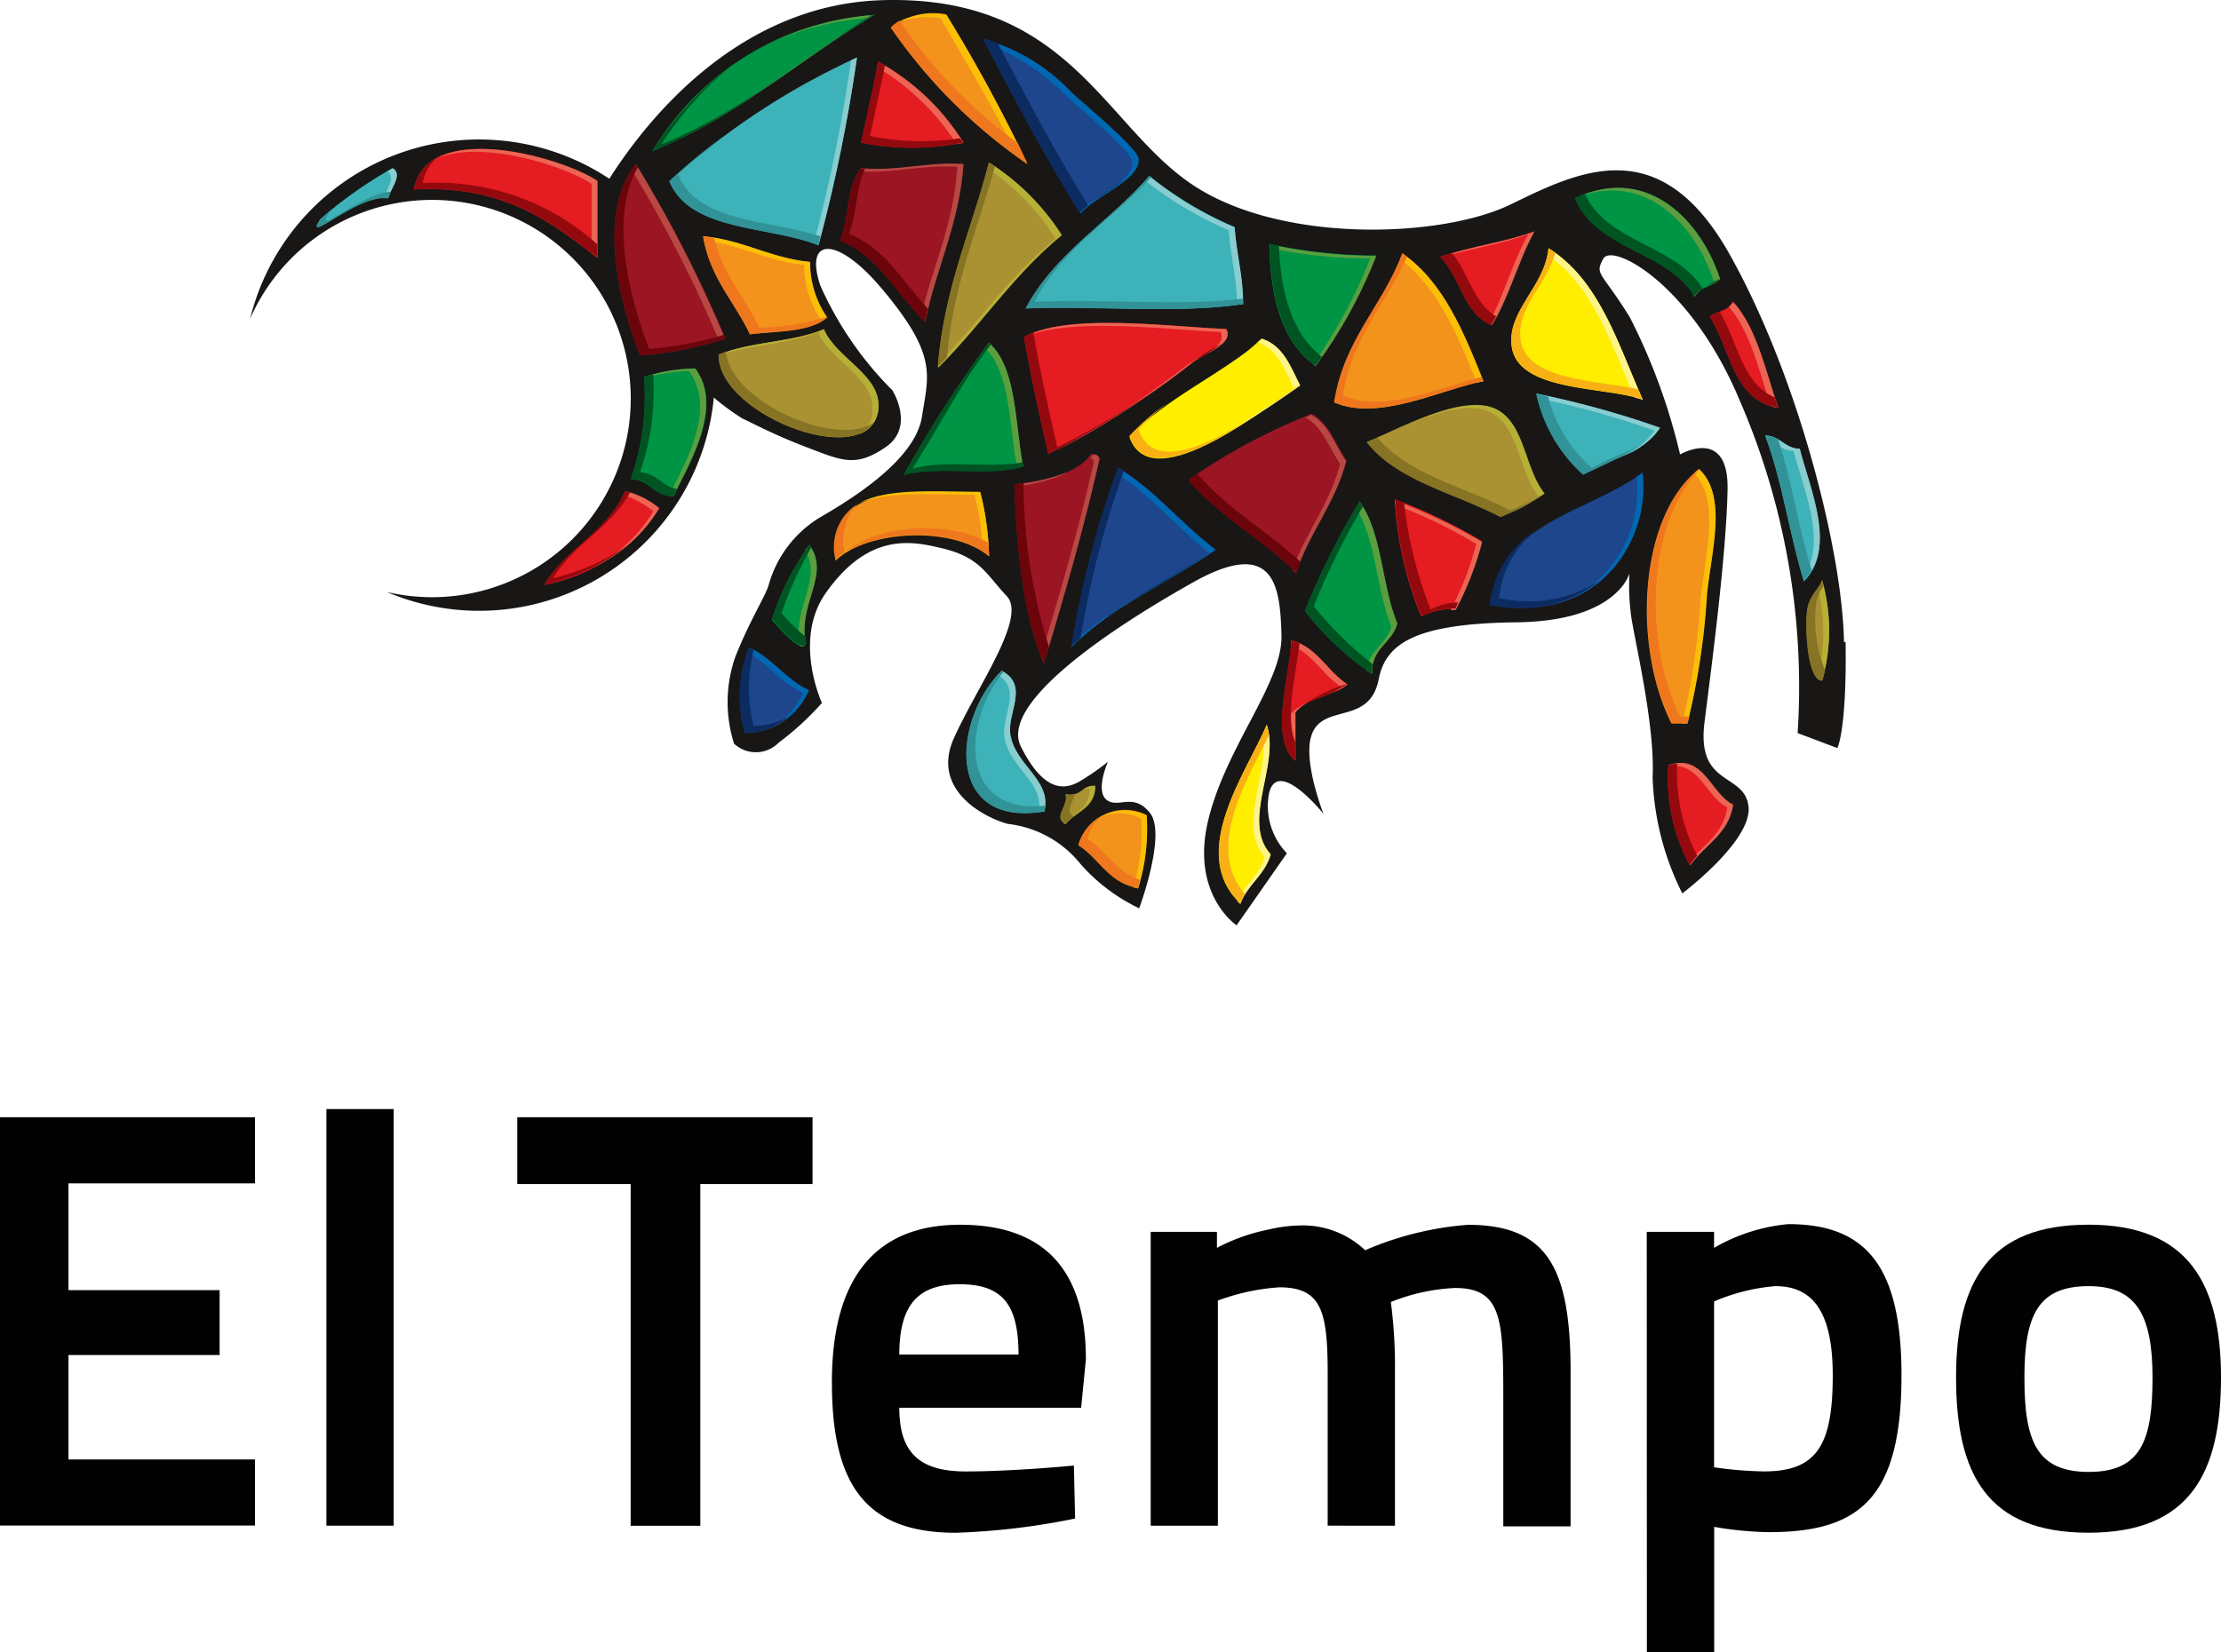 <svg xmlns="http://www.w3.org/2000/svg" width="93.559" height="69.608" viewBox="0 0 93.559 69.608">
  <g id="Logo" transform="translate(0 0.018)">
    <path id="Path_663" data-name="Path 663" d="M0,84.35H10.741v2.784H2.885v4.5H9.252v2.734H2.885v4.4h7.857v2.784H0Z" transform="translate(0 -37.291)" fill="#010102"/>
    <rect id="Rectangle_3186" data-name="Rectangle 3186" width="2.835" height="17.554" transform="translate(13.749 46.713)" fill="#010102"/>
    <path id="Path_664" data-name="Path 664" d="M39.05,84.35H51.488v2.812H46.761v14.4H43.826v-14.4H39.05Z" transform="translate(-17.26 -37.291)" fill="#010102"/>
    <path id="Path_665" data-name="Path 665" d="M70.667,97.934h0c0-2.165-.72-2.963-2.489-2.963s-2.533.9-2.533,2.963ZM73,102.61l.05,2.232a29.706,29.706,0,0,1-5.022.6c-3.755,0-5.223-1.964-5.223-6.339,0-4.525,1.942-6.64,5.4-6.64s5.3,1.813,5.3,5.669l-.2,2.042H65.645c0,1.813.77,2.684,2.79,2.684S73,102.61,73,102.61Z" transform="translate(-27.762 -40.876)" fill="#010102"/>
    <path id="Path_666" data-name="Path 666" d="M86.87,105.148V92.766h2.79v.675a7.99,7.99,0,0,1,2.165-.77,6.271,6.271,0,0,1,1.289-.173,3.828,3.828,0,0,1,2.79,1.043,13.441,13.441,0,0,1,4.33-1.071c3.381,0,4.324,1.864,4.324,6.216v6.489h-2.835V99.808c0-3.348-.045-4.676-2.037-4.676a8.2,8.2,0,0,0-2.7.591,20.947,20.947,0,0,1,.173,2.985v6.439H94.325V98.759c0-2.634-.246-3.655-2.037-3.655a9.117,9.117,0,0,0-2.589.558v9.486Z" transform="translate(-38.397 -40.88)" fill="#010102"/>
    <path id="Path_667" data-name="Path 667" d="M127.155,95.679h0v6.986a16.141,16.141,0,0,0,2.109.173c2.232,0,2.89-1.116,2.89-4.051,0-2.79-.921-3.755-2.416-3.755a8.163,8.163,0,0,0-2.584.647m-2.835-2.935h2.835v.675a7.645,7.645,0,0,1,3.125-1c3.231,0,4.771,1.713,4.771,6.367,0,5.173-1.763,6.612-5.58,6.612a14.446,14.446,0,0,1-2.31-.223v5.273h-2.835Z" transform="translate(-54.95 -40.858)" fill="#010102"/>
    <path id="Path_668" data-name="Path 668" d="M155.945,98.9h0c0-2.611-.67-3.85-2.684-3.85-2.115,0-2.712,1.189-2.712,3.85s.5,3.978,2.712,3.978,2.684-1.339,2.684-3.978m2.885,0c0,4.006-1.295,6.54-5.58,6.54s-5.58-2.483-5.58-6.54,1.395-6.439,5.58-6.439S158.83,94.926,158.83,98.9Z" transform="translate(-65.271 -40.876)" fill="#010102"/>
    <path id="Path_669" data-name="Path 669" d="M86.023,27.033c-.061-3.722-1.892-11.11-4.81-16.321s-6.3-3.549-9.224-2.12-9.731,1.674-13.459-.859S53.319-.281,45.418-.008c-6.166.234-9.994,5.3-11.405,7.522a9.932,9.932,0,0,0-15.133,5.9,8.37,8.37,0,1,1,5.758,11.511,9.932,9.932,0,0,0,13.777-8.191,10.268,10.268,0,0,0,1.222.893c.285.117,1.2.631,2.69,1.2s2.059.859,3.32,0,.29-2.4.29-2.4A14.631,14.631,0,0,1,42.9,12.011c-.692-2.065.731-2.092,2.606.151,2.344,2.79,1.953,3.61,1.674,5.385s-2.84,3.4-4.33,4.257a4.866,4.866,0,0,0-2.137,2.868c-.173.513-.776,1.44-1.384,2.963a5.764,5.764,0,0,0-.061,3.683,1.347,1.347,0,0,0,1.88-.045A12.069,12.069,0,0,0,42.969,29.6s-1.233-2.656.162-4.631c1.847-2.628,3.711-2.171,4.961-1.869,1.546.379,1.8,1.083,2.662,2s-1.261,3.822-2.232,6,1.317,3.348,2.293,3.6a4.573,4.573,0,0,1,3.035,1.674,7.7,7.7,0,0,0,2.483,1.88s1.161-3.119.458-4.012-1.339-.173-1.83-.558.056-1.607.056-1.607a9.782,9.782,0,0,1-1.144.8c-.742.458-1.6.4-2.522-1.434s3.783-4.977,7.254-6.925,3.666.229,3.722,2.232-2.349,4.693-3.091,7.812,1.2,4.408,1.2,4.408l2.12-3.035a2.868,2.868,0,0,1-.742-2.578c.4-1.434,2.282.915,2.282.915s-.843-2.137-.525-3.242c.418-1.479,2.461-.424,2.851-2.427.3-1.529,1.574-2.349,5.814-2.4s4.749-2.059,4.749-2.059a9.821,9.821,0,0,0,.061,1.719c.112.915,1.027,4.637.915,6.869a11.732,11.732,0,0,0,1.25,4.894S82.173,35.4,82,33.957s-2.2-.8-1.853-3.543.915-7.1.971-9.793-2-1.49-2-1.49a25.479,25.479,0,0,0-2.12-5.786c-1.205-1.947-1.49-1.774-1.116-2.461s3.677,1.043,5.731,5.931A30.336,30.336,0,0,1,84.07,30.871l1.674.631s.4-.748.346-4.464" transform="translate(-8.345 0)" fill="#181716"/>
    <path id="Path_670" data-name="Path 670" d="M58.6,1.11C55.449,3,52.816,5.39,49.25,6.852A11.819,11.819,0,0,1,58.6,1.11" transform="translate(-21.769 -0.498)" fill="#009445" fill-rule="evenodd"/>
    <path id="Path_671" data-name="Path 671" d="M69.592,1.08A65.483,65.483,0,0,1,73,7.358,22.118,22.118,0,0,1,67.26,1.616a2.855,2.855,0,0,1,2.332-.558" transform="translate(-29.729 -0.469)" fill="#f3931b" fill-rule="evenodd"/>
    <path id="Path_672" data-name="Path 672" d="M74.21,2.92A8.169,8.169,0,0,1,77.96,5.2c.87.792,2.751,2.349,2.79,2.79.039.887-1.769,1.512-2.438,2.282-1.462-2.344-2.79-4.838-4.079-7.332" transform="translate(-32.801 -1.298)" fill="#1d468d" fill-rule="evenodd"/>
    <path id="Path_673" data-name="Path 673" d="M58.436,4.32a67.127,67.127,0,0,1-1.618,7.9c-2.154-.831-5.4-.558-6.277-2.69a30.572,30.572,0,0,1,7.9-5.206" transform="translate(-22.339 -1.917)" fill="#3db3b9" fill-rule="evenodd"/>
    <path id="Path_674" data-name="Path 674" d="M65.73,4.64a9.834,9.834,0,0,1,3.588,3.409,10.769,10.769,0,0,1-4.308,0c.24-1.116.5-2.232.72-3.409" transform="translate(-28.735 -2.059)" fill="#e51c22" fill-rule="evenodd"/>
    <path id="Path_675" data-name="Path 675" d="M38.957,12.577v3.231c-1.981-1.551-3.99-3.069-7.717-2.874.558-3,6.272-1.345,7.717-.357" transform="translate(-13.808 -4.968)" fill="#e51c22" fill-rule="evenodd"/>
    <path id="Path_676" data-name="Path 676" d="M47.286,12.36a54.606,54.606,0,0,1,3.772,7.36,15.194,15.194,0,0,1-3.588.714c-.843-2.137-1.858-5.976-.184-8.074" transform="translate(-20.502 -5.471)" fill="#9b1522" fill-rule="evenodd"/>
    <path id="Path_677" data-name="Path 677" d="M68.606,12.348c-.184,2.572-1.149,4.352-1.618,6.64-1.2-1.116-1.908-2.756-3.588-3.409.4-.915.273-2.36.9-3.052,1.635.139,2.712-.279,4.308-.179" transform="translate(-28.023 -5.459)" fill="#9b1522" fill-rule="evenodd"/>
    <path id="Path_678" data-name="Path 678" d="M72.954,12.26A9.921,9.921,0,0,1,76,15.307c-1.986,1.6-3.4,3.778-5.2,5.58.268-3.348,1.412-5.758,2.154-8.61" transform="translate(-31.294 -5.427)" fill="#aa9132" fill-rule="evenodd"/>
    <path id="Path_679" data-name="Path 679" d="M86.234,15.431c.078,1.116.346,2.042.357,3.231-2.7.413-6.138.061-9.151.179,1.239-2.349,3.549-3.633,5.2-5.58a15.239,15.239,0,0,0,3.593,2.154" transform="translate(-34.229 -5.869)" fill="#3db3b9" fill-rule="evenodd"/>
    <path id="Path_680" data-name="Path 680" d="M125.005,18.013c-.285.312-.859.329-1.043.742-1.116-1.936-4.174-1.97-5.022-4.163,3.13-1.451,5.346,1.077,6.093,3.42" transform="translate(-52.572 -6.269)" fill="#009445" fill-rule="evenodd"/>
    <path id="Path_681" data-name="Path 681" d="M112.681,17.45c-.7,1.222-1.066,2.79-1.8,3.951-1.183-.5-1.306-2.048-2.154-2.874,1.228-.446,2.734-.614,3.951-1.077" transform="translate(-48.059 -7.721)" fill="#e51c22" fill-rule="evenodd"/>
    <path id="Path_682" data-name="Path 682" d="M115.666,18.73c2.126,1.322,2.907,3.99,3.962,6.372-1.624-.558-5.3-.307-5.519-2.265-.173-1.5,1.395-2.477,1.557-4.107" transform="translate(-50.431 -8.287)" fill="#fe0" fill-rule="evenodd"/>
    <path id="Path_683" data-name="Path 683" d="M95.847,18.41a21.17,21.17,0,0,0,4.464.48,19.977,19.977,0,0,1-2.561,4.637c-1.362-.982-1.886-2.79-1.92-5.117" transform="translate(-42.358 -8.145)" fill="#009445" fill-rule="evenodd"/>
    <path id="Path_684" data-name="Path 684" d="M53.092,17.83c1.674.162,2.79.91,4.464,1.077a4.079,4.079,0,0,0,.72,2.332c-.681.636-2.048.558-3.231.72-.653-1.389-1.674-2.371-1.975-4.129" transform="translate(-23.457 -7.889)" fill="#f3931b" fill-rule="evenodd"/>
    <path id="Path_685" data-name="Path 685" d="M107.027,24.5c-1.847.374-4.419,1.707-6.277.9.4-2.645,2.037-4.062,2.868-6.277,1.724,1.205,2.572,3.292,3.409,5.379" transform="translate(-44.532 -8.459)" fill="#f3931b" fill-rule="evenodd"/>
    <path id="Path_686" data-name="Path 686" d="M130.03,22.73c1.032,1.116,1.373,2.907,1.931,4.5-1.914-.335-2.014-2.489-2.89-3.856.3-.234.831-.234.96-.642" transform="translate(-57.05 -10.055)" fill="#e51c22" fill-rule="evenodd"/>
    <path id="Path_687" data-name="Path 687" d="M85.831,24.623c.3.619-.82.976-1.362,1.362a34.2,34.2,0,0,1-6.138,3.906c-.363-1.624-.731-3.236-1.021-4.933,1.8-1.032,6.138-.43,8.509-.34" transform="translate(-34.172 -10.776)" fill="#e51c22" fill-rule="evenodd"/>
    <path id="Path_688" data-name="Path 688" d="M54.25,25.917c1.3-.558,3.136-.525,4.43-1.077.513,1.205,2.327,1.9,2.3,3.231-.067,2.918-6.763.485-6.729-2.154" transform="translate(-23.979 -10.987)" fill="#aa9132" fill-rule="evenodd"/>
    <path id="Path_689" data-name="Path 689" d="M92.451,27.547c-1.049.6-6.216,4.91-7.181,2.182,1.54-1.674,3.845-2.617,5.58-4.129.915.279,1.205,1.183,1.618,1.975" transform="translate(-37.69 -11.323)" fill="#fe0" fill-rule="evenodd"/>
    <path id="Path_690" data-name="Path 690" d="M71.818,25.857C72.984,26.9,72.9,29.2,73.252,31.063c-1.356.435-3.638-.05-5.022.357a51.448,51.448,0,0,1,3.593-5.58" transform="translate(-30.158 -11.429)" fill="#009445" fill-rule="evenodd"/>
    <path id="Path_691" data-name="Path 691" d="M50.335,27.8c1.233,1.613-.234,4.012-.9,5.385-.854,0-.982-.692-1.8-.72a10.647,10.647,0,0,0,.558-4.308,7.3,7.3,0,0,1,2.154-.357" transform="translate(-21.057 -12.296)" fill="#009445" fill-rule="evenodd"/>
    <path id="Path_692" data-name="Path 692" d="M110.65,34.295a8.666,8.666,0,0,1-1.825.976c-1.92-1.01-4.347-1.512-5.636-3.147,1.362-.558,3.688-1.864,5.139-1.5s1.423,2.539,2.321,3.649" transform="translate(-45.611 -13.518)" fill="#aa9132" fill-rule="evenodd"/>
    <path id="Path_693" data-name="Path 693" d="M116,29.71a39.3,39.3,0,0,1,5.2,1.434c-.664,1.071-2.143,1.328-3.231,1.975A6.33,6.33,0,0,1,116,29.71" transform="translate(-51.273 -13.14)" fill="#3db3b9" fill-rule="evenodd"/>
    <path id="Path_694" data-name="Path 694" d="M96.367,33.216c-.469,1.8-1.546,3-2.109,4.709-1.412-1.4-3.253-2.377-4.548-3.906a25.373,25.373,0,0,1,5.2-2.79c.731.4.993,1.278,1.456,1.953" transform="translate(-39.652 -13.812)" fill="#9b1522" fill-rule="evenodd"/>
    <path id="Path_695" data-name="Path 695" d="M133.28,32.89c.636,0,.8.513,1.44.558.413,1.674,1.585,4.179.179,5.58-.608-1.964-.91-4.23-1.618-6.1" transform="translate(-58.911 -14.545)" fill="#3db3b9" fill-rule="evenodd"/>
    <path id="Path_696" data-name="Path 696" d="M126.515,35.41c1.2,1.116.513,3.46.329,5.273a29.954,29.954,0,0,1-.826,5.44h-.658c-1.635-3.242-1.395-8.694,1.155-10.713" transform="translate(-54.952 -15.659)" fill="#f3931b" fill-rule="evenodd"/>
    <path id="Path_697" data-name="Path 697" d="M79.811,34.3c.212-.033.318.039.357.179-.664,3-1.5,5.786-2.332,8.615-.882-1.83-1.189-5.111-1.255-7.538,1.322-.173,2.584-.413,3.231-1.255" transform="translate(-33.849 -15.167)" fill="#9b1522" fill-rule="evenodd"/>
    <path id="Path_698" data-name="Path 698" d="M82.86,35.3c1.562.949,2.662,2.366,4.1,3.443-2,1.389-4.4,2.377-6.065,4.1A39.924,39.924,0,0,1,82.86,35.3" transform="translate(-35.754 -15.611)" fill="#1d468d" fill-rule="evenodd"/>
    <path id="Path_699" data-name="Path 699" d="M118.926,35.67c.262,2.957-1.8,6.4-6.406,5.58.43-3.566,4.129-3.867,6.406-5.58" transform="translate(-49.735 -15.774)" fill="#1d468d" fill-rule="evenodd"/>
    <path id="Path_700" data-name="Path 700" d="M69.153,37.13a11.869,11.869,0,0,1,.368,2.717c-1.529-1.295-5.117-1.116-6.462.179-.363-3.348,3.119-2.862,6.1-2.868" transform="translate(-27.861 -16.42)" fill="#f3931b" fill-rule="evenodd"/>
    <path id="Path_701" data-name="Path 701" d="M105.295,37.69a23.03,23.03,0,0,1,3.655,1.752,12.952,12.952,0,0,1-1.116,2.863,3.13,3.13,0,0,0-1.434.318,14.987,14.987,0,0,1-1.116-4.933" transform="translate(-46.532 -16.667)" fill="#e51c22" fill-rule="evenodd"/>
    <path id="Path_702" data-name="Path 702" d="M45.923,37.79a7.407,7.407,0,0,1-4.843,3.231c.921-1.534,2.673-2.232,3.409-3.951a3.515,3.515,0,0,1,1.434.72" transform="translate(-18.158 -16.393)" fill="#e51c22" fill-rule="evenodd"/>
    <path id="Path_703" data-name="Path 703" d="M100.809,37.86c.954,1.289.926,3.554,1.59,5.134-.218.843-1.116,1.021-1.06,2.12a12.069,12.069,0,0,1-2.829-2.65,33.1,33.1,0,0,1,2.3-4.6" transform="translate(-43.542 -16.742)" fill="#009445" fill-rule="evenodd"/>
    <path id="Path_704" data-name="Path 704" d="M59.854,41.14c.915,1.25-.513,2.5-.145,4.157-.173.452-1.116-.647-1.428-1a10.432,10.432,0,0,1,1.574-3.153" transform="translate(-25.76 -18.192)" fill="#009445" fill-rule="evenodd"/>
    <path id="Path_705" data-name="Path 705" d="M137.031,43.8a7.706,7.706,0,0,1,0,4.224c-.6,0-.731-2.265-.619-2.98.084-.558.558-.932.619-1.244" transform="translate(-60.279 -19.368)" fill="#aa9132" fill-rule="evenodd"/>
    <path id="Path_706" data-name="Path 706" d="M97.185,48.33c1.116.3,1.5,1.311,2.366,1.858-.608.513-1.719.558-2.2,1.177V53.4c-1.116-.887-.2-3.711-.167-5.067" transform="translate(-42.786 -21.37)" fill="#e51c22" fill-rule="evenodd"/>
    <path id="Path_707" data-name="Path 707" d="M56.254,48.87c.988.452,1.529,1.35,2.517,1.8a2.874,2.874,0,0,1-2.7,1.8,5.772,5.772,0,0,1,.179-3.593" transform="translate(-24.699 -21.609)" fill="#1d468d" fill-rule="evenodd"/>
    <path id="Path_708" data-name="Path 708" d="M74.444,50.63c1.177.631.206,1.8.363,2.7.223,1.317,1.747,1.892,1.434,3.231-4.213.714-3.856-3.906-1.8-5.926" transform="translate(-32.248 -22.387)" fill="#3db3b9" fill-rule="evenodd"/>
    <path id="Path_709" data-name="Path 709" d="M94.036,54.72c.558,1.674-1.116,4.023.156,5.44-.251.865-.976,1.261-1.278,2.081-2.232-2.12.273-5.53,1.116-7.522" transform="translate(-40.67 -24.194)" fill="#fe0" fill-rule="evenodd"/>
    <path id="Path_710" data-name="Path 710" d="M128.631,59.358c-.19,1.267-1.216,1.674-1.8,2.556a7.739,7.739,0,0,1-.9-4.207c1.479-.5,1.741,1.177,2.706,1.674" transform="translate(-55.651 -25.474)" fill="#e51c22" fill-rule="evenodd"/>
    <path id="Path_711" data-name="Path 711" d="M81.532,59.319c0,.954-.831,1.083-1.255,1.613-.558-.268.145-.787,0-1.255.653.117.686-.391,1.255-.357" transform="translate(-35.386 -26.226)" fill="#aa9132" fill-rule="evenodd"/>
    <path id="Path_712" data-name="Path 712" d="M84.284,61.382a8.493,8.493,0,0,1-.363,3.03c-1.233-.2-1.618-1.25-2.511-1.8a2.042,2.042,0,0,1,2.874-1.255" transform="translate(-35.984 -27.034)" fill="#f3931b" fill-rule="evenodd"/>
    <path id="Path_713" data-name="Path 713" d="M27.108,12.68c.469.251-.128.932-.179,1.261-1.228-.229-3.6,2.014-2.868.893a18.129,18.129,0,0,1,3.047-2.154" transform="translate(-10.575 -5.612)" fill="#3db3b9" fill-rule="evenodd"/>
    <path id="Path_714" data-name="Path 714" d="M54.9,2.354a12.5,12.5,0,0,1,4.28-1.116c-2.74,1.674-5.094,3.683-8.024,5.145,3.047-1.473,5.457-3.577,8.281-5.273A12.443,12.443,0,0,0,54.91,2.354" transform="translate(-22.613 -0.498)" fill="#5c9e3f" fill-rule="evenodd"/>
    <path id="Path_715" data-name="Path 715" d="M69.617,1.2c1.083,1.914,2.232,3.744,3.2,5.8l.463.357a66.264,66.264,0,0,0-3.409-6.283,3.51,3.51,0,0,0-2,.273A4.151,4.151,0,0,1,69.617,1.2" transform="translate(-29.999 -0.465)" fill="#fcbf08" fill-rule="evenodd"/>
    <path id="Path_716" data-name="Path 716" d="M77.974,5.2A8.164,8.164,0,0,0,74.23,2.92l.106.206a8.93,8.93,0,0,1,3.387,2.193c.876.792,2.756,2.349,2.79,2.79.033.809-1.468,1.4-2.232,2.081l.05.078C79,9.5,80.809,8.879,80.775,7.992c0-.418-1.9-1.981-2.79-2.79" transform="translate(-32.81 -1.298)" fill="#0068b3" fill-rule="evenodd"/>
    <path id="Path_717" data-name="Path 717" d="M62.662,4.609l.346-.162a66.441,66.441,0,0,1-1.568,7.706,2.131,2.131,0,0,1,.2.073,67.361,67.361,0,0,0,1.618-7.9l-.6.279" transform="translate(-27.157 -1.922)" fill="#88cdd0" fill-rule="evenodd"/>
    <path id="Path_718" data-name="Path 718" d="M69.562,8.121l.3-.061A9.832,9.832,0,0,0,66.27,4.65l-.05.229a10.144,10.144,0,0,1,3.348,3.242" transform="translate(-29.27 -2.063)" fill="#ec6453" fill-rule="evenodd"/>
    <path id="Path_719" data-name="Path 719" d="M33,11.616c1.9-.781,5.418.34,6.506,1.088v2.913l.251.2V12.581c-1.116-.776-4.927-1.97-6.757-.965" transform="translate(-14.586 -4.972)" fill="#ec6453" fill-rule="evenodd"/>
    <path id="Path_720" data-name="Path 720" d="M51.35,19.8l.268-.078a55.164,55.164,0,0,0-3.755-7.354,2.51,2.51,0,0,0-.173.251A55.24,55.24,0,0,1,51.362,19.8" transform="translate(-21.079 -5.475)" fill="#b74844" fill-rule="evenodd"/>
    <path id="Path_721" data-name="Path 721" d="M64.929,12.536c-.033.039-.056.084-.089.128,1.54.095,2.606-.285,4.146-.19-.151,2.466-1.055,4.2-1.534,6.339l.184.184c.463-2.288,1.428-4.073,1.613-6.64-1.6-.1-2.673.312-4.308.179" transform="translate(-28.66 -5.463)" fill="#b74844" fill-rule="evenodd"/>
    <path id="Path_722" data-name="Path 722" d="M72.977,12.26l-.067.246a9.9,9.9,0,0,1,2.868,2.957c-1.892,1.512-3.264,3.554-4.938,5.284V20.9c1.8-1.786,3.214-3.967,5.206-5.58a10.044,10.044,0,0,0-3.052-3.052" transform="translate(-31.312 -5.427)" fill="#b6b036" fill-rule="evenodd"/>
    <path id="Path_723" data-name="Path 723" d="M89.98,15.567c.078,1.088.335,2,.357,3.141l.251-.033c0-1.183-.279-2.115-.357-3.231a14.876,14.876,0,0,1-3.593-2.154c-.05.067-.112.128-.167.19a15.523,15.523,0,0,0,3.51,2.087" transform="translate(-38.22 -5.882)" fill="#88cdd0" fill-rule="evenodd"/>
    <path id="Path_724" data-name="Path 724" d="M124.755,18.138a1.116,1.116,0,0,1-.29.206,1.674,1.674,0,0,0,.558-.329c-.748-2.338-2.957-4.866-6.093-3.42h0c3-1.2,5.111,1.255,5.837,3.532" transform="translate(-52.568 -6.271)" fill="#5c9e3f" fill-rule="evenodd"/>
    <path id="Path_725" data-name="Path 725" d="M127.82,21.985l.073.1a.854.854,0,0,1,.441-.385,2.533,2.533,0,0,0-.513.285" transform="translate(-56.497 -9.599)" fill="#5c9e3f" fill-rule="evenodd"/>
    <path id="Path_726" data-name="Path 726" d="M108.74,18.537l.028.028c1.172-.379,2.544-.558,3.672-.988-.658,1.161-1.027,2.606-1.674,3.761.05,0,.095.05.145.067.731-1.177,1.116-2.723,1.791-3.945-1.211.458-2.717.631-3.945,1.077" transform="translate(-48.064 -7.725)" fill="#ec6453" fill-rule="evenodd"/>
    <path id="Path_727" data-name="Path 727" d="M120.51,25.032a2.718,2.718,0,0,1,.34.1c-1.055-2.388-1.836-5.055-3.962-6.372a.614.614,0,0,1-.039.262c1.9,1.317,2.684,3.761,3.66,6.01" transform="translate(-51.649 -8.3)" fill="#fff48b" fill-rule="evenodd"/>
    <path id="Path_728" data-name="Path 728" d="M95.87,18.41v.167a19.691,19.691,0,0,0,4.224.435,21.281,21.281,0,0,1-2.4,4.464l.095.078a20.016,20.016,0,0,0,2.561-4.642,20.813,20.813,0,0,1-4.464-.48" transform="translate(-42.375 -8.145)" fill="#5c9e3f" fill-rule="evenodd"/>
    <path id="Path_729" data-name="Path 729" d="M57.373,19.041a4.118,4.118,0,0,0,.72,2.321,1.5,1.5,0,0,1-.262.19,1.741,1.741,0,0,0,.513-.307,4.1,4.1,0,0,1-.72-2.338c-1.674-.162-2.79-.91-4.464-1.077a1.381,1.381,0,0,0,.033.162c1.534.218,2.611.882,4.2,1.038" transform="translate(-23.497 -7.889)" fill="#fcbf08" fill-rule="evenodd"/>
    <path id="Path_730" data-name="Path 730" d="M108.926,24.566l.268-.061c-.837-2.092-1.674-4.174-3.409-5.385a.649.649,0,0,1-.095.234c1.6,1.211,2.427,3.2,3.236,5.212" transform="translate(-46.716 -8.459)" fill="#fcbf08" fill-rule="evenodd"/>
    <path id="Path_731" data-name="Path 731" d="M132.289,27.149a1.892,1.892,0,0,0,.318.078c-.558-1.585-.9-3.381-1.931-4.5a.474.474,0,0,1-.156.24c.915,1.066,1.272,2.7,1.769,4.179" transform="translate(-57.691 -10.055)" fill="#ec6453" fill-rule="evenodd"/>
    <path id="Path_732" data-name="Path 732" d="M129.6,23.49a2.69,2.69,0,0,0-.385.173,2.188,2.188,0,0,0,.385-.173" transform="translate(-57.112 -10.391)" fill="#ec6453" fill-rule="evenodd"/>
    <path id="Path_733" data-name="Path 733" d="M85.849,24.627c-2.36-.089-6.7-.692-8.509.34h0c1.925-.854,6-.307,8.258-.218.3.619-.82.976-1.362,1.362a42.389,42.389,0,0,1-5.5,3.627,38.732,38.732,0,0,0,5.747-3.75c.558-.385,1.674-.742,1.362-1.362" transform="translate(-34.185 -10.78)" fill="#ec6453" fill-rule="evenodd"/>
    <path id="Path_734" data-name="Path 734" d="M58.695,24.84c-1.295.558-3.13.525-4.425,1.077v.033c1.278-.458,2.957-.469,4.174-.988.513,1.205,2.327,1.9,2.3,3.231a1.183,1.183,0,0,1-.591,1.071,1.2,1.2,0,0,0,.843-1.194c.028-1.328-1.786-2.02-2.3-3.231" transform="translate(-23.988 -10.987)" fill="#b6b036" fill-rule="evenodd"/>
    <path id="Path_735" data-name="Path 735" d="M94.655,27.648a43.216,43.216,0,0,1-3.845,2.444,37.238,37.238,0,0,0,4.1-2.567c-.407-.787-.7-1.674-1.618-1.975a2.314,2.314,0,0,1-.179.151c.859.307,1.149,1.177,1.546,1.947" transform="translate(-40.139 -11.301)" fill="#fff48b" fill-rule="evenodd"/>
    <path id="Path_736" data-name="Path 736" d="M75.715,31.149l.257-.073c-.352-1.864-.268-4.157-1.434-5.206l-.167.212c1.066,1.066,1.016,3.259,1.345,5.067" transform="translate(-32.872 -11.443)" fill="#5c9e3f" fill-rule="evenodd"/>
    <path id="Path_737" data-name="Path 737" d="M50.774,27.792a7.3,7.3,0,0,0-2.154.357v.045a7.812,7.812,0,0,1,1.886-.3c1.194,1.562-.139,3.856-.831,5.251h.184c.664-1.373,2.132-3.772.9-5.379" transform="translate(-21.49 -12.282)" fill="#5c9e3f" fill-rule="evenodd"/>
    <path id="Path_738" data-name="Path 738" d="M108.128,30.784c1.49.379,1.423,2.544,2.321,3.649-.385.246-.77.5-1.189.714a11.032,11.032,0,0,0,1.44-.837c-.9-1.116-.831-3.264-2.321-3.644s-3.778.949-5.139,1.49h0c1.384-.591,3.521-1.73,4.877-1.384" transform="translate(-45.633 -13.533)" fill="#b6b036" fill-rule="evenodd"/>
    <path id="Path_739" data-name="Path 739" d="M119.491,35.636h0c.123-.073.251-.139.379-.206l-.391.19" transform="translate(-52.811 -15.668)" fill="#88cdd0" fill-rule="evenodd"/>
    <path id="Path_740" data-name="Path 740" d="M116,29.71l.067.2a34.8,34.8,0,0,1,4.894,1.356,3.063,3.063,0,0,1-1.311,1.071,3.376,3.376,0,0,0,1.557-1.189A39.143,39.143,0,0,0,116,29.71" transform="translate(-51.273 -13.14)" fill="#88cdd0" fill-rule="evenodd"/>
    <path id="Path_741" data-name="Path 741" d="M96.763,31.3c-.926.446-1.9.843-2.823,1.289.848-.4,1.73-.764,2.572-1.172.737.4.993,1.278,1.462,1.953-.446,1.707-1.434,2.874-2.014,4.464l.151.139c.558-1.713,1.641-2.907,2.115-4.709-.469-.67-.725-1.546-1.462-1.947" transform="translate(-41.522 -13.843)" fill="#b74844" fill-rule="evenodd"/>
    <path id="Path_742" data-name="Path 742" d="M134.73,33.418c-.636,0-.8-.513-1.44-.558l.067.184c.4.134.608.458,1.116.474.391,1.562,1.451,3.906.391,5.318a.868.868,0,0,1,.039.128c1.406-1.384.234-3.906-.179-5.58" transform="translate(-58.915 -14.532)" fill="#88cdd0" fill-rule="evenodd"/>
    <path id="Path_743" data-name="Path 743" d="M127.7,35.41a2.037,2.037,0,0,0-.2.173c1.116,1.144.463,3.437.279,5.223A30.691,30.691,0,0,1,127,46.123h.218a29.8,29.8,0,0,0,.826-5.44c.184-1.808.87-4.146-.329-5.273" transform="translate(-56.135 -15.659)" fill="#fcbf08" fill-rule="evenodd"/>
    <path id="Path_744" data-name="Path 744" d="M78.772,35.67a8.4,8.4,0,0,1-2.182.5s0,.056,0,.084a6.8,6.8,0,0,0,2.176-.558" transform="translate(-33.853 -15.774)" fill="#b74844" fill-rule="evenodd"/>
    <path id="Path_745" data-name="Path 745" d="M80.7,34.305c-.033.045-.073.078-.106.117a.246.246,0,0,1,.218.184c-.636,2.835-1.423,5.524-2.232,8.2.045.1.084.2.128.29.837-2.79,1.674-5.63,2.338-8.615-.045-.139-.151-.206-.363-.179" transform="translate(-34.733 -15.168)" fill="#b74844" fill-rule="evenodd"/>
    <path id="Path_746" data-name="Path 746" d="M82.87,35.31c-.028.073-.05.156-.078.234,1.473.943,2.544,2.288,3.906,3.348-1.892,1.322-4.151,2.282-5.8,3.85v.128c1.674-1.724,4.068-2.706,6.065-4.1-1.434-1.077-2.533-2.5-4.1-3.443" transform="translate(-35.758 -15.615)" fill="#0068b3" fill-rule="evenodd"/>
    <path id="Path_747" data-name="Path 747" d="M119.13,38.144l.5-.234-.5.234" transform="translate(-52.656 -16.764)" fill="#0068b3" fill-rule="evenodd"/>
    <path id="Path_748" data-name="Path 748" d="M121.719,35.67l-.246.179a5.217,5.217,0,0,1-2.634,5.094,5.173,5.173,0,0,0,2.879-5.273" transform="translate(-52.528 -15.774)" fill="#0068b3" fill-rule="evenodd"/>
    <path id="Path_749" data-name="Path 749" d="M63.076,41.8a.424.424,0,0,0,0,.084,2.79,2.79,0,0,1,.731-.5,3.231,3.231,0,0,0-.737.413" transform="translate(-27.877 -18.303)" fill="#fcbf08" fill-rule="evenodd"/>
    <path id="Path_750" data-name="Path 750" d="M69.73,37.235a10.518,10.518,0,0,1,.335,2.371,2.462,2.462,0,0,1,.273.2,12.215,12.215,0,0,0-.374-2.7c-1.853,0-3.906-.179-5.094.48,1.222-.513,3.114-.357,4.843-.357" transform="translate(-28.673 -16.402)" fill="#fcbf08" fill-rule="evenodd"/>
    <path id="Path_751" data-name="Path 751" d="M107.31,46.511v.006l.039-.017Z" transform="translate(-47.432 -20.561)" fill="#ec6453" fill-rule="evenodd"/>
    <path id="Path_752" data-name="Path 752" d="M105.32,37.7v.223a20.55,20.55,0,0,1,3.415,1.646,12.542,12.542,0,0,1-1.077,2.79h.212a13.069,13.069,0,0,0,1.116-2.862,23.508,23.508,0,0,0-3.655-1.747" transform="translate(-46.552 -16.671)" fill="#ec6453" fill-rule="evenodd"/>
    <path id="Path_753" data-name="Path 753" d="M46.091,37.07c0,.056-.05.106-.073.156a4.319,4.319,0,0,1,1.255.686,6.227,6.227,0,0,1-2.584,2.394,6.35,6.35,0,0,0,2.835-2.517,3.582,3.582,0,0,0-1.434-.72" transform="translate(-19.753 -16.393)" fill="#ec6453" fill-rule="evenodd"/>
    <path id="Path_754" data-name="Path 754" d="M102.521,37.87l-.151.268c.848,1.306.854,3.46,1.49,4.983-.2.77-.949.988-1.049,1.858.078.045.156.1.24.145-.039-1.116.843-1.278,1.06-2.126-.658-1.579-.636-3.839-1.59-5.128" transform="translate(-45.248 -16.747)" fill="#5c9e3f" fill-rule="evenodd"/>
    <path id="Path_755" data-name="Path 755" d="M60.749,41.14c-.067.073-.123.151-.184.223.759,1.211-.558,2.433-.212,4.023A.183.183,0,0,0,60.6,45.3c-.368-1.674,1.06-2.9.145-4.157" transform="translate(-26.65 -18.192)" fill="#5c9e3f" fill-rule="evenodd"/>
    <path id="Path_756" data-name="Path 756" d="M137.419,43.8a1.116,1.116,0,0,1-.179.335,8.247,8.247,0,0,1,0,3.817.285.285,0,0,0,.179.078,7.728,7.728,0,0,0,0-4.23" transform="translate(-60.661 -19.368)" fill="#b6b036" fill-rule="evenodd"/>
    <path id="Path_757" data-name="Path 757" d="M97.35,53.585v1.629a1.2,1.2,0,0,0,.251.279V53.462a1.4,1.4,0,0,1,.5-.4,1.758,1.758,0,0,0-.748.519" transform="translate(-43.029 -23.461)" fill="#ec6453" fill-rule="evenodd"/>
    <path id="Path_758" data-name="Path 758" d="M99.606,50.305a1.356,1.356,0,0,1-.318.206,1.964,1.964,0,0,0,.558-.324c-.865-.558-1.261-1.557-2.366-1.858v.212c.921.374,1.328,1.261,2.126,1.763" transform="translate(-43.087 -21.37)" fill="#ec6453" fill-rule="evenodd"/>
    <path id="Path_759" data-name="Path 759" d="M56.485,48.88a1.674,1.674,0,0,0-.095.2c.887.469,1.423,1.289,2.36,1.713a3.348,3.348,0,0,1-1.261,1.434A3.136,3.136,0,0,0,59,50.671c-.988-.446-1.529-1.345-2.517-1.791" transform="translate(-24.925 -21.613)" fill="#0068b3" fill-rule="evenodd"/>
    <path id="Path_760" data-name="Path 760" d="M75.865,53.33c-.156-.9.815-2.065-.363-2.69l-.162.173c1.032.636.123,1.763.273,2.639.218,1.283,1.674,1.869,1.451,3.141l.234-.033c.312-1.334-1.211-1.914-1.434-3.231" transform="translate(-33.301 -22.391)" fill="#88cdd0" fill-rule="evenodd"/>
    <path id="Path_761" data-name="Path 761" d="M94.65,54.73c-.05.123-.112.257-.179.4.307,1.635-1.083,3.822.089,5.161-.223.77-.826,1.166-1.161,1.847a1.578,1.578,0,0,0,.134.139c.3-.82,1.027-1.211,1.278-2.081-1.244-1.412.391-3.783-.162-5.435" transform="translate(-41.284 -24.199)" fill="#fff48b" fill-rule="evenodd"/>
    <path id="Path_762" data-name="Path 762" d="M126,57.7v.056c1.261-.246,1.551,1.267,2.455,1.713-.167,1.116-1.021,1.6-1.618,2.31l.067.128c.586-.865,1.613-1.295,1.8-2.556-.965-.48-1.228-2.154-2.706-1.674" transform="translate(-55.693 -25.466)" fill="#ec6453" fill-rule="evenodd"/>
    <path id="Path_763" data-name="Path 763" d="M80.839,60a.776.776,0,0,1-.379,0,.558.558,0,0,1,0,.134.787.787,0,0,0,.363-.14" transform="translate(-35.564 -26.524)" fill="#b6b036" fill-rule="evenodd"/>
    <path id="Path_764" data-name="Path 764" d="M81.125,59.47a.692.692,0,0,1,.251-.028c0,.843-.647,1.038-1.116,1.44l.089.056c.424-.558,1.255-.664,1.255-1.618a.781.781,0,0,0-.5.151" transform="translate(-35.476 -26.227)" fill="#b6b036" fill-rule="evenodd"/>
    <path id="Path_765" data-name="Path 765" d="M85.058,61.4a2.059,2.059,0,0,0-1.908.05,2.059,2.059,0,0,1,1.674.073,7.873,7.873,0,0,1-.335,2.907l.206.045a8.37,8.37,0,0,0,.363-3.052" transform="translate(-36.753 -27.056)" fill="#fcbf08" fill-rule="evenodd"/>
    <path id="Path_766" data-name="Path 766" d="M25.57,15.61a16.6,16.6,0,0,0-1.49.831c.218-.067.826-.5,1.49-.831" transform="translate(-10.644 -6.908)" fill="#88cdd0" fill-rule="evenodd"/>
    <path id="Path_767" data-name="Path 767" d="M29.331,12.69l-.218.139c.357.229-.033.759-.173,1.116a1.306,1.306,0,0,1,.212,0c.05-.329.647-1,.179-1.255" transform="translate(-12.792 -5.617)" fill="#88cdd0" fill-rule="evenodd"/>
    <path id="Path_768" data-name="Path 768" d="M49.619,6.563a13.86,13.86,0,0,1,3.008-3.348A13.392,13.392,0,0,0,49.24,6.853c3.566-1.468,6.2-3.861,9.352-5.753H58.5c-2.946,1.853-5.485,4.079-8.878,5.463" transform="translate(-21.764 -0.494)" fill="#005421" fill-rule="evenodd"/>
    <path id="Path_769" data-name="Path 769" d="M67.629,1.533l.039-.033a1.389,1.389,0,0,0-.418.318A22.226,22.226,0,0,0,73,7.56c-.134-.3-.268-.591-.4-.882a20.16,20.16,0,0,1-4.966-5.145" transform="translate(-29.725 -0.671)" fill="#ef771e" fill-rule="evenodd"/>
    <path id="Path_770" data-name="Path 770" d="M83.922,13.56c-.413.285-.876.558-1.222.843.4-.279.865-.558,1.222-.843" transform="translate(-36.554 -6.001)" fill="#0c2b61" fill-rule="evenodd"/>
    <path id="Path_771" data-name="Path 771" d="M74.829,3.093a4.28,4.28,0,0,0-.619-.173c1.306,2.494,2.617,4.983,4.073,7.332a2.494,2.494,0,0,1,.352-.324c-1.356-2.193-2.589-4.509-3.806-6.835" transform="translate(-32.801 -1.298)" fill="#0c2b61" fill-rule="evenodd"/>
    <path id="Path_772" data-name="Path 772" d="M50.909,11.814a22.013,22.013,0,0,1,2-1.674,23.179,23.179,0,0,0-2.383,1.97c.882,2.115,4.124,1.864,6.283,2.7.028-.128.061-.251.089-.379-2.148-.714-5.15-.558-5.993-2.595" transform="translate(-22.335 -4.49)" fill="#319397" fill-rule="evenodd"/>
    <path id="Path_773" data-name="Path 773" d="M65.379,7.77c.212-.993.43-1.975.631-2.974l-.29-.156C65.5,5.8,65.24,6.917,65,8.049a10.769,10.769,0,0,0,4.308,0l-.134-.184a10.691,10.691,0,0,1-3.794-.095" transform="translate(-28.73 -2.059)" fill="#94090d" fill-rule="evenodd"/>
    <path id="Path_774" data-name="Path 774" d="M31.623,12.971a1.869,1.869,0,0,1,.558-1.021,1.825,1.825,0,0,0-.921,1.306c3.727-.2,5.742,1.317,7.717,2.868v-.558a10.068,10.068,0,0,0-7.338-2.578" transform="translate(-13.817 -5.29)" fill="#94090d" fill-rule="evenodd"/>
    <path id="Path_775" data-name="Path 775" d="M47.848,20.155c-.77-2.014-1.724-5.491-.474-7.65l-.084-.145c-1.674,2.092-.642,5.92.179,8.074a15.473,15.473,0,0,0,3.588-.72,1.218,1.218,0,0,1-.061-.151,15.066,15.066,0,0,1-3.147.591" transform="translate(-20.506 -5.471)" fill="#6b040b" fill-rule="evenodd"/>
    <path id="Path_776" data-name="Path 776" d="M63.769,15.456c.357-.8.3-2.009.7-2.756h-.179c-.619.692-.491,2.137-.9,3.052,1.674.653,2.388,2.277,3.593,3.409.033-.184.078-.363.117-.558-1.049-1.116-1.774-2.544-3.348-3.153" transform="translate(-28.019 -5.621)" fill="#6b040b" fill-rule="evenodd"/>
    <path id="Path_777" data-name="Path 777" d="M73.2,12.423l-.257-.173c-.737,2.851-1.886,5.3-2.154,8.615.134-.128.262-.268.391-.407.273-3.08,1.295-5.407,2.02-8.035" transform="translate(-31.29 -5.422)" fill="#867424" fill-rule="evenodd"/>
    <path id="Path_778" data-name="Path 778" d="M77.809,18.564c1.166-2.232,3.275-3.471,4.9-5.223l-.073-.061c-1.674,1.936-3.967,3.22-5.206,5.58,3-.117,6.456.229,9.151-.184v-.234c-2.639.329-5.909,0-8.766.134" transform="translate(-34.225 -5.878)" fill="#319397" fill-rule="evenodd"/>
    <path id="Path_779" data-name="Path 779" d="M119.31,14.61a3.9,3.9,0,0,0-.43.179c.876,2.193,3.906,2.232,5.055,4.157a.731.731,0,0,1,.34-.335c-1.144-1.847-4.04-1.936-4.966-4" transform="translate(-52.546 -6.466)" fill="#005421" fill-rule="evenodd"/>
    <path id="Path_780" data-name="Path 780" d="M128.74,21.407a1.9,1.9,0,0,0,.591-.357h0a1.406,1.406,0,0,0-.558.379" transform="translate(-56.904 -9.312)" fill="#005421" fill-rule="evenodd"/>
    <path id="Path_781" data-name="Path 781" d="M109.211,19.09l-.491.162c.854.826.971,2.377,2.154,2.868.073-.117.139-.24.206-.363-.971-.558-1.161-1.864-1.869-2.667" transform="translate(-48.055 -8.446)" fill="#94090d" fill-rule="evenodd"/>
    <path id="Path_782" data-name="Path 782" d="M114.479,22.552c-.156-1.345,1.088-2.271,1.462-3.627-.089-.067-.184-.134-.285-.2-.162,1.629-1.73,2.606-1.557,4.107.223,1.953,3.906,1.707,5.524,2.265-.067-.145-.128-.285-.19-.43-1.786-.385-4.754-.363-4.955-2.12" transform="translate(-50.427 -8.287)" fill="#f9b015" fill-rule="evenodd"/>
    <path id="Path_783" data-name="Path 783" d="M96.241,18.473,95.85,18.4c.039,2.316.558,4.14,1.919,5.122.1-.117.19-.24.279-.363-1.216-.943-1.73-2.6-1.808-4.687" transform="translate(-42.366 -8.141)" fill="#005421" fill-rule="evenodd"/>
    <path id="Path_784" data-name="Path 784" d="M55.455,21.675c-.6-1.289-1.546-2.232-1.9-3.783-.151,0-.3-.05-.458-.061.279,1.752,1.328,2.74,1.975,4.124,1.183-.134,2.55-.078,3.231-.714v-.028a9.6,9.6,0,0,1-2.84.463" transform="translate(-23.471 -7.889)" fill="#ef771e" fill-rule="evenodd"/>
    <path id="Path_785" data-name="Path 785" d="M101.079,25.108c.379-2.466,1.825-3.867,2.7-5.848l-.2-.151c-.837,2.232-2.466,3.638-2.874,6.283,1.858.809,4.43-.525,6.283-.9,0-.056-.05-.117-.073-.173-1.8.463-4.118,1.534-5.831.787" transform="translate(-44.51 -8.455)" fill="#ef771e" fill-rule="evenodd"/>
    <path id="Path_786" data-name="Path 786" d="M130.8,22.791l-.05-.061-.056.112.106-.05" transform="translate(-57.766 -10.055)" fill="#94090d" fill-rule="evenodd"/>
    <path id="Path_787" data-name="Path 787" d="M129.484,23.51a1.5,1.5,0,0,0-.424.206c.882,1.367.977,3.515,2.89,3.85-.05-.145-.1-.29-.145-.441-1.384-.591-1.574-2.388-2.321-3.616" transform="translate(-57.045 -10.399)" fill="#94090d" fill-rule="evenodd"/>
    <path id="Path_788" data-name="Path 788" d="M84.838,26.017A33.889,33.889,0,0,1,78.7,29.923c-.357-1.6-.72-3.181-1-4.843a2.885,2.885,0,0,0-.4.19c.29,1.674.658,3.309,1.021,4.933A35.45,35.45,0,0,0,84.459,26.3a9.285,9.285,0,0,0,1.211-.77c-.279.173-.608.329-.831.491" transform="translate(-34.167 -11.093)" fill="#94090d" fill-rule="evenodd"/>
    <path id="Path_789" data-name="Path 789" d="M54.557,26.57c-.106.033-.212.067-.307.106-.033,2.366,5.407,4.6,6.523,2.863-1.512,1.077-5.982-.831-6.216-2.969" transform="translate(-23.979 -11.752)" fill="#867424" fill-rule="evenodd"/>
    <path id="Path_790" data-name="Path 790" d="M94.821,25.57h-.033c-.184.167-.374.324-.558.474.206-.151.413-.3.608-.458" transform="translate(-41.65 -11.31)" fill="#fe0" fill-rule="evenodd"/>
    <path id="Path_791" data-name="Path 791" d="M85.639,30.937a9.006,9.006,0,0,1,1.211-1.116,10.111,10.111,0,0,0-1.59,1.373c.949,2.79,6.138-1.557,7.181-2.154h0c-1.579,1.088-5.926,4.408-6.785,1.9" transform="translate(-37.686 -12.844)" fill="#f9b015" fill-rule="evenodd"/>
    <path id="Path_792" data-name="Path 792" d="M68.6,31.149c1.116-1.724,2.042-3.616,3.292-5.195,0-.028-.056-.061-.084-.084a48.133,48.133,0,0,0-3.588,5.58c1.389-.407,3.666.078,5.022-.363v-.179c-1.373.251-3.348-.112-4.615.257" transform="translate(-30.154 -11.443)" fill="#005421" fill-rule="evenodd"/>
    <path id="Path_793" data-name="Path 793" d="M48.005,32.375a10.462,10.462,0,0,0,.558-4.135c-.128.033-.262.067-.385.112a10.68,10.68,0,0,1-.558,4.308c.809,0,.937.737,1.791.714.045-.095.095-.2.151-.3-.653-.106-.831-.675-1.568-.7" transform="translate(-21.048 -12.49)" fill="#005421" fill-rule="evenodd"/>
    <path id="Path_794" data-name="Path 794" d="M109.217,36.1c-1.886-.988-4.252-1.49-5.58-3.058l-.458.19c1.289,1.64,3.716,2.143,5.636,3.153a8.8,8.8,0,0,0,1.825-1h0a7.03,7.03,0,0,1-1.423.714" transform="translate(-45.606 -14.612)" fill="#867424" fill-rule="evenodd"/>
    <path id="Path_795" data-name="Path 795" d="M118.319,32.835a5.836,5.836,0,0,1-1.841-3l-.508-.123a6.393,6.393,0,0,0,1.975,3.409,23.068,23.068,0,0,0,2.79-1.456c-.725.469-1.674.725-2.4,1.172" transform="translate(-51.26 -13.14)" fill="#319397" fill-rule="evenodd"/>
    <path id="Path_796" data-name="Path 796" d="M90.089,35.566c.084-.073.179-.134.268-.206-.223.156-.441.318-.647.491,1.289,1.523,3.13,2.494,4.542,3.906.056-.162.117-.312.179-.469-1.384-1.3-3.114-2.232-4.341-3.711" transform="translate(-39.652 -15.637)" fill="#6b040b" fill-rule="evenodd"/>
    <path id="Path_797" data-name="Path 797" d="M133.81,33.036a1.233,1.233,0,0,0-.53-.156c.7,1.869,1.01,4.14,1.613,6.1a2.02,2.02,0,0,0,.335-.435c-.558-1.78-.837-3.783-1.417-5.513" transform="translate(-58.911 -14.541)" fill="#319397" fill-rule="evenodd"/>
    <path id="Path_798" data-name="Path 798" d="M125.751,45.834c-1.557-3.086-1.412-8.175.8-10.4V35.4c-2.55,2.02-2.79,7.477-1.155,10.713h.658c.033-.089.056-.184.084-.279h-.363" transform="translate(-54.97 -15.655)" fill="#ef771e" fill-rule="evenodd"/>
    <path id="Path_799" data-name="Path 799" d="M82.288,34.3h-.117a2.3,2.3,0,0,1-.251.268,2.232,2.232,0,0,0,.368-.268" transform="translate(-36.209 -15.169)" fill="#9b1522" fill-rule="evenodd"/>
    <path id="Path_800" data-name="Path 800" d="M76.965,36.46l-.385.05c.061,2.427.374,5.714,1.255,7.538l.2-.686a23.243,23.243,0,0,1-1.071-6.9" transform="translate(-33.849 -16.123)" fill="#6b040b" fill-rule="evenodd"/>
    <path id="Path_801" data-name="Path 801" d="M83.084,35.456,82.85,35.3a40.41,40.41,0,0,0-1.97,7.538c.123-.128.257-.24.391-.363a39.915,39.915,0,0,1,1.813-7.02" transform="translate(-35.75 -15.611)" fill="#0c2b61" fill-rule="evenodd"/>
    <path id="Path_802" data-name="Path 802" d="M83.61,44.288c1.44-1.016,3.1-1.813,4.542-2.818h0c-1.479.971-3.125,1.774-4.52,2.835" transform="translate(-36.956 -18.338)" fill="#0c2b61" fill-rule="evenodd"/>
    <path id="Path_803" data-name="Path 803" d="M112.856,42.885A4.118,4.118,0,0,1,114.435,40a4.246,4.246,0,0,0-1.975,3.147,5.448,5.448,0,0,0,4.615-.993,5.613,5.613,0,0,1-4.235.709" transform="translate(-49.708 -17.688)" fill="#0c2b61" fill-rule="evenodd"/>
    <path id="Path_804" data-name="Path 804" d="M64.011,38a2.151,2.151,0,0,0-.965,2.371,2.974,2.974,0,0,1,.379-.3A2.321,2.321,0,0,1,63.983,38" transform="translate(-27.853 -16.804)" fill="#ef771e" fill-rule="evenodd"/>
    <path id="Path_805" data-name="Path 805" d="M63.88,40.867c1.568-.982,4.631-1.01,6.01.162a2.632,2.632,0,0,0-.039-.558c-1.674-.96-4.693-.742-5.971.4" transform="translate(-28.235 -17.629)" fill="#ef771e" fill-rule="evenodd"/>
    <path id="Path_806" data-name="Path 806" d="M106.813,42.318a17.492,17.492,0,0,1-1.116-4.492l-.374-.156a14.817,14.817,0,0,0,1.116,4.927,3.253,3.253,0,0,1,1.428-.318l.1-.257a2.606,2.606,0,0,0-1.155.3" transform="translate(-46.55 -16.658)" fill="#94090d" fill-rule="evenodd"/>
    <path id="Path_807" data-name="Path 807" d="M41.449,40.736C42.309,39.3,43.9,38.6,44.7,37.109a1.434,1.434,0,0,0-.223-.039c-.737,1.713-2.489,2.411-3.409,3.945a8.688,8.688,0,0,0,3.482-1.635,9.19,9.19,0,0,1-3.1,1.356" transform="translate(-18.153 -16.393)" fill="#94090d" fill-rule="evenodd"/>
    <path id="Path_808" data-name="Path 808" d="M98.879,42.263a32.854,32.854,0,0,1,2.065-4.191c-.05-.073-.095-.145-.145-.212a34.649,34.649,0,0,0-2.3,4.6,12.2,12.2,0,0,0,2.829,2.656,1.792,1.792,0,0,1,.033-.407,15.354,15.354,0,0,1-2.483-2.444" transform="translate(-43.538 -16.742)" fill="#005421" fill-rule="evenodd"/>
    <path id="Path_809" data-name="Path 809" d="M58.7,43.986A16.271,16.271,0,0,1,59.96,41.2l-.067-.106a10.246,10.246,0,0,0-1.574,3.153c.3.363,1.255,1.462,1.434,1a2.532,2.532,0,0,1-.05-.285,6.071,6.071,0,0,1-1-.976" transform="translate(-25.778 -18.17)" fill="#005421" fill-rule="evenodd"/>
    <path id="Path_810" data-name="Path 810" d="M136.779,44.76a1.718,1.718,0,0,1,.318-.731,1.816,1.816,0,0,0-.078-.229c-.078.307-.558.664-.619,1.239-.112.72,0,2.985.619,2.985a2.427,2.427,0,0,0,.139-.43,5.554,5.554,0,0,1-.379-2.835" transform="translate(-60.273 -19.368)" fill="#867424" fill-rule="evenodd"/>
    <path id="Path_811" data-name="Path 811" d="M97.513,48.454a2.12,2.12,0,0,0-.346-.134c-.033,1.356-.971,4.185.167,5.067v-.781c-.441-1.055.045-2.924.179-4.135" transform="translate(-42.774 -21.366)" fill="#94090d" fill-rule="evenodd"/>
    <path id="Path_812" data-name="Path 812" d="M98.639,52.431a8.147,8.147,0,0,0,1.674-.781h-.039a6.132,6.132,0,0,0-1.674.809" transform="translate(-43.582 -22.837)" fill="#94090d" fill-rule="evenodd"/>
    <path id="Path_813" data-name="Path 813" d="M56.437,52.179a6.529,6.529,0,0,1,0-3.2c-.073-.039-.134-.078-.206-.112a5.766,5.766,0,0,0-.184,3.588,2.712,2.712,0,0,0,1.869-.681,2.868,2.868,0,0,1-1.49.4" transform="translate(-24.688 -21.609)" fill="#0c2b61" fill-rule="evenodd"/>
    <path id="Path_814" data-name="Path 814" d="M74.518,50.68l-.078-.05c-2.065,2.037-2.422,6.64,1.791,5.92a1.115,1.115,0,0,0,.039-.234c-3.649.391-3.487-3.538-1.752-5.636" transform="translate(-32.245 -22.387)" fill="#319397" fill-rule="evenodd"/>
    <path id="Path_815" data-name="Path 815" d="M94.119,55.138a2.66,2.66,0,0,0-.089-.418c-.848,1.992-3.348,5.4-1.116,7.516a2.834,2.834,0,0,1,.2-.391c-1.674-1.914.05-4.749,1.016-6.7" transform="translate(-40.669 -24.194)" fill="#f9b015" fill-rule="evenodd"/>
    <path id="Path_816" data-name="Path 816" d="M126.3,57.621a2.077,2.077,0,0,0-.374.084,7.812,7.812,0,0,0,.9,4.207,3.187,3.187,0,0,1,.318-.4,7.75,7.75,0,0,1-.843-3.906" transform="translate(-55.652 -25.472)" fill="#94090d" fill-rule="evenodd"/>
    <path id="Path_817" data-name="Path 817" d="M80.653,59.931a.859.859,0,0,1-.385,0c.151.469-.558.982,0,1.255a1.937,1.937,0,0,1,.329-.312c-.357-.223,0-.558.056-.954" transform="translate(-35.383 -26.493)" fill="#867424" fill-rule="evenodd"/>
    <path id="Path_818" data-name="Path 818" d="M81.57,61.18l.134-.1-.134.1" transform="translate(-36.055 -27.006)" fill="#867424" fill-rule="evenodd"/>
    <path id="Path_819" data-name="Path 819" d="M81.788,62.594a1.858,1.858,0,0,1,.558-.9,1.947,1.947,0,0,0-.926,1.189c.887.558,1.272,1.6,2.511,1.791a1.592,1.592,0,0,1,.078-.352c-1-.3-1.4-1.222-2.232-1.724" transform="translate(-35.988 -27.275)" fill="#ef771e" fill-rule="evenodd"/>
    <path id="Path_820" data-name="Path 820" d="M24.431,15.319a7.326,7.326,0,0,1,.7-.558,8.811,8.811,0,0,0-1.083.887c-.731,1.116,1.64-1.116,2.868-.9a1.507,1.507,0,0,1,.112-.29c-1.267.078-3.281,1.947-2.6.91" transform="translate(-10.57 -6.399)" fill="#319397" fill-rule="evenodd"/>
  </g>
</svg>

